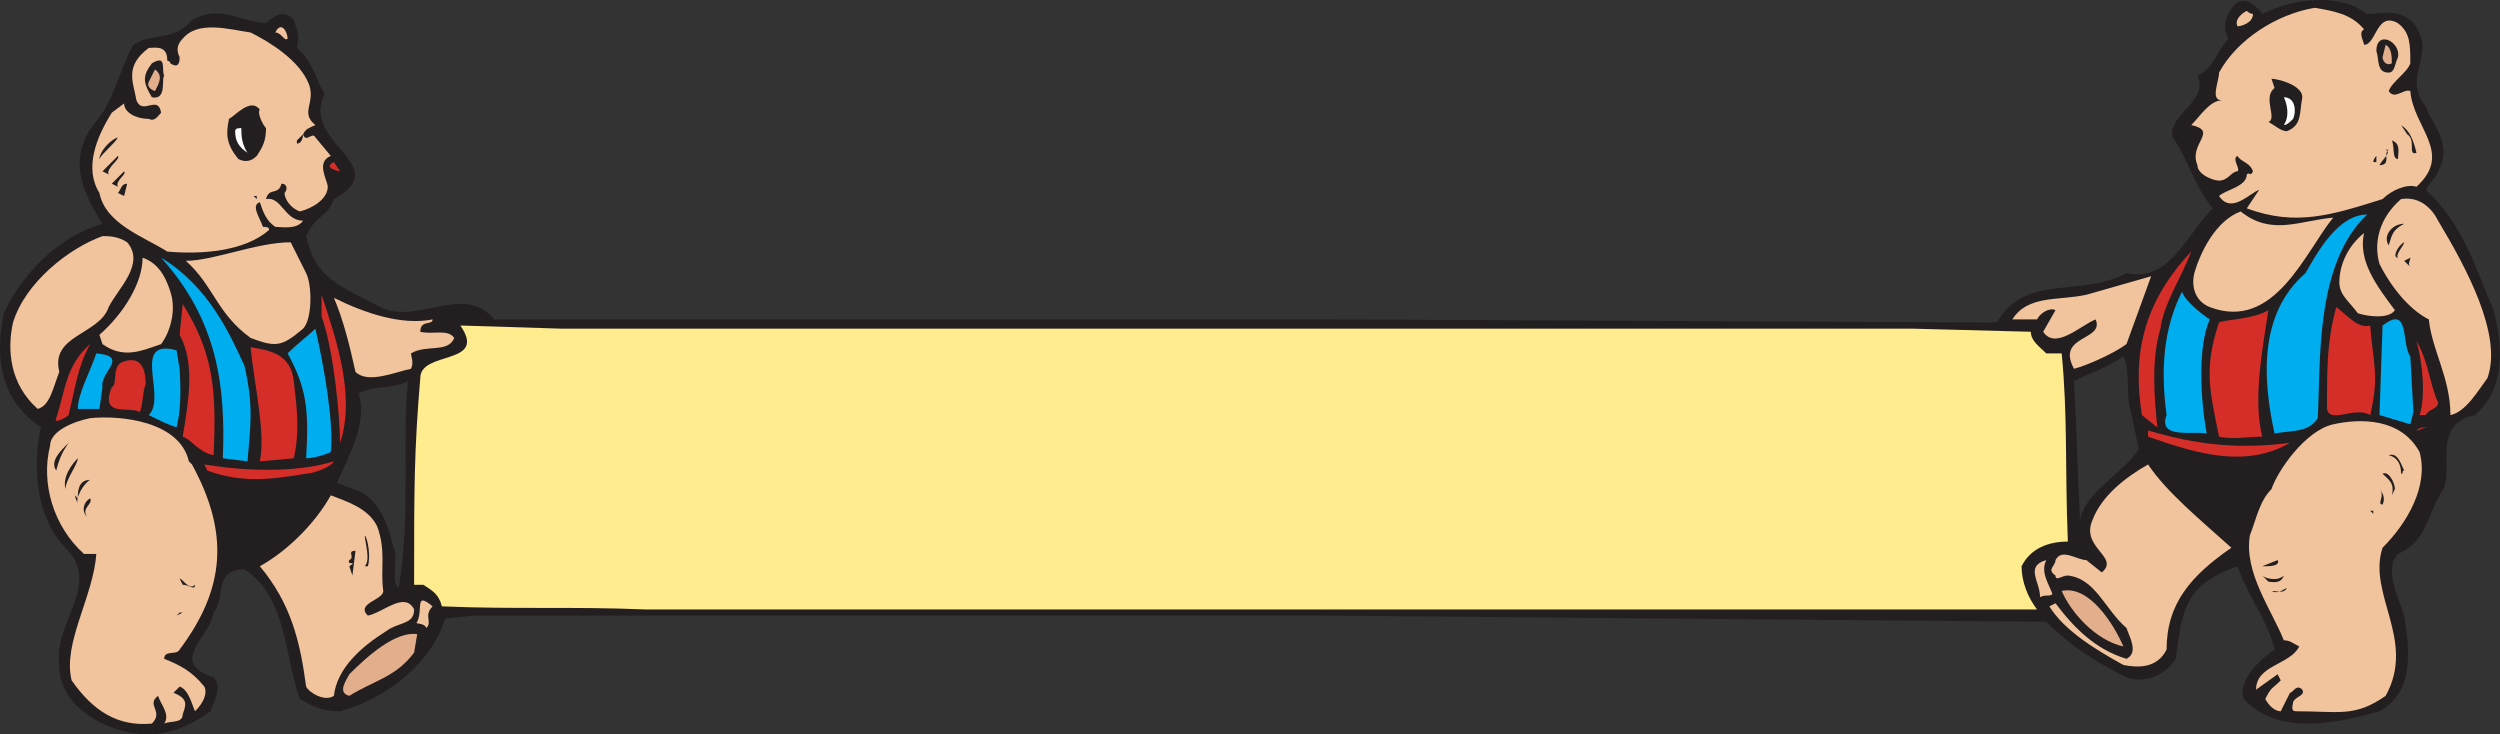<svg xmlns="http://www.w3.org/2000/svg" width="607.714" height="178.515"><rect width="100%" height="100%" fill="#333333" stroke="none"/><path fill="#231f20" fill-rule="evenodd" d="M549.915 3.398c7.5-3.75 18.75-5.25 25.5 0 3.75 0 7.5-1.5 11.25 2.25 6 7.5-3 12.75 3 20.25 1.5 4.5 6.75 9 3 15.75 0 .75-2.25 3-3 4.5 9 8.25 12 18.75 16.5 29.25 2.25 9 3 18.75-4.5 25.5-11.25 2.25-4.5 14.25-8.25 18.75-3.75 6.75-3.75 12-10.5 15-3.75 3.75.75 12 1.5 15 1.5 9 2.25 18.75-6 23.25-10.5 3-24.75 6-33-3-1.5-3.75 3-9 7.5-12-1.5-6.75-6.75-13.5-9-20.25-12.75 4.5-13.5 10.5-15 22.5-3 4.5-8.25 6-12 4.5-7.5-3.75-13.5-7.5-19.5-13.5l-175.5-1.5h-207l-6.75.75c-3 10.5-14.25 19.5-25.5 22.5-3.75 0-6-.75-9.75-3-3.75-9.75-3-24.75-13.5-31.5-7.5 0-4.5 6.75-7.5 10.5-.75 6-11.25 12 0 15.75 2.25 2.25 0 6-.75 8.25-8.25 6-16.5 7.5-26.25 3-6-3-10.5-7.5-10.5-14.25-1.5-10.5 10.5-19.5 1.5-28.5-6.75-6.75-8.25-18.75-6-29.25-9.75-6.75-11.25-16.5-9-27.75 4.5-9.75 13.5-18.75 24-21.75-5.25-8.25-8.25-15.75-2.25-24 5.25-6 6-12.75 9.75-19.5 4.5-3 9.75-.75 14.25-6 6.75-3.75 10.5 0 18 .75 1.5-1.5 4.5-3.75 6.75-.75.75 2.25 1.5 3.75.75 6.75 3.75 3 4.5 7.5 6.75 11.25-6 12 17.25 17.25 2.25 25.5-1.5 4.5-4.5 3.75-6.75 9 2.25 10.5 8.25 12 18 17.25 9 4.5 20.25-6 27.75 3h204.75l160.5.75c6.75-12 20.25-6 31.5-12 10.5 2.25 14.25-9 21-15.75-4.5-5.25-6-12-9.75-17.25-1.5-5.25 9-9 6-15 3.75-1.5 5.25-6.75 7.5-9-1.5-3-.75-5.25 1.5-8.25 2.25-2.25 5.25 0 6.75 2.25m-33.75 83.25c-4.5 3-7.5 3.75-12 6 .75 13.5.75 20.25 1.5 34.5 0-6.75 10.5-12 14.25-18l-2.25-10.5c-.75-3 0-9.75-1.5-12m-417 6c-4.5 2.25-7.5.75-12 3 2.25 6.75-2.25 15-5.25 21.75l6 2.25c6 3.75 6.75 10.5 8.25 15 0 3-.75 7.5.75 8.25 3-17.25.75-36 2.25-50.25"/><path fill="#f1c49e" fill-rule="evenodd" d="M574.665 7.148c-1.5.75 0 3 0 3.75 3 0 3-8.25 8.25-5.25 3 2.25 3 5.25 3 9.75-.75 2.25-4.5 4.5-5.25 6.75 1.5 2.25 3.75-.75 5.25 0 .75 9 10.5 15 1.5 23.25-2.25-.75-6 .75-8.25 3-12 3.75-21 6.75-33 2.25l3-4.5c-2.25.75-6.75 6-9.75 1.5 1.5-1.5 6.75-2.25 6.75-5.25.75-.75.75.75 1.5-.75-.75-2.25-3-2.25-3.75-3.75-1.5.75.75 3 0 3.75-1.5 0-2.25 2.25-4.5 2.25-1.5 0-5.25-1.5-5.25-3.75-2.25-5.25 5.25-8.25-1.5-9.75 2.25-2.25 4.5-6 7.5-6-3 0-.75-4.5-.75-6.75 4.5-8.25 14.25-14.25 23.25-15.75 4.5.75 9 1.5 12 5.25m-27-3.75c0 2.25-3 3-3.75 3-.75-1.5.75-3 2.25-3.75.75.75 1.5.75 1.5.75m-472.5 17.25c1.5 4.5-2.25 6.75 1.5 9.75-1.5.75-2.25.75-3 2.25.75 2.25 2.25-.75 3 .75l3.75 4.5c-3.75 1.5-.75 6-.75 7.5 0 3-3.75 5.25-6.75 6-2.25-.75-3.75-3-3.75-4.5.75-.75.75-2.25-.75-2.25-.75 3-3 .75-3.75 3.75 3.75-.75 4.5 5.25 9 5.25-1.5 2.25-5.25 1.5-6.75 1.5-2.25-1.5-3-3.75-3.75-6-2.25.75 0 3.75.75 6 .75 0 1.5 0 1.5.75-6 5.25-16.5 6-24.75 5.25-6-3.75-15-6.75-16.5-14.25-3.75-6-.75-13.5 3-19.5l3-2.25c0 2.25 3 3.75 6 3.75 1.5.75 2.25-.75 3-1.5-.75-4.5-4.5.75-6-3-.75-4.5-3-8.25 3-12.75 1.5 0 4.5-.75 4.5 3-.75 0 .75 0 .75.75 2.25 1.5 2.25-.75 2.25-1.5-.75-1.5-.75-3 .75-4.5 3.75-4.5 11.25-2.25 16.5-1.5 4.5 2.25 12 6.75 14.25 12.75m-5.25-11.25c-.75.75-1.5-1.5-3-1.5 1.5-3 3 0 3 1.5"/><path fill="#231f20" fill-rule="evenodd" d="M582.915 13.898c-.75 1.5-.75 3.75-2.25 3.75-3 0-2.25-3-3-5.25 0-5.25 6-2.25 5.25 1.5"/><path fill="#e3ae8c" fill-rule="evenodd" d="M581.415 15.398c-1.5.75-2.25-.75-2.25-1.5l.75-3c1.5.75 1.5 3 1.5 4.5"/><path fill="#231f20" fill-rule="evenodd" d="M39.915 18.398c-.75.75.75 6-3 5.25-2.25-3.75-2.25-5.25 0-8.25 3.75-2.25 2.25 1.5 3 3"/><path fill="#e3ae8c" fill-rule="evenodd" d="M37.665 22.148s-2.25-.75-1.5-2.25l1.5-3c2.25 1.5.75 3.75 0 5.25"/><path fill="#231f20" fill-rule="evenodd" d="M559.665 23.648c-.75 3.75 0 6.75-3.75 8.25-1.5 0-3-1.5-4.5-2.25 2.25-.75-1.5-6 1.5-8.25l-.75-2.25c1.5 0 7.5 1.5 7.5 4.5"/><path fill="#fff" fill-rule="evenodd" d="M557.415 28.898c-.75.75-1.5 1.5-2.25 1.5 1.5-2.25.75-5.25 0-6.75 3 0 3 3.75 2.25 5.25"/><path fill="#231f20" fill-rule="evenodd" d="M63.165 26.648c-.75.75.75 3.75 1.5 4.5 0 3-.75 4.5-2.25 6.75-1.5 1.5-3 1.5-4.5.75-3-3.75-3-6-2.25-9.75 1.5-.75 5.25-5.25 7.5-2.25"/><path fill="#fff" fill-rule="evenodd" d="m60.915 30.398.75 1.5-.75-1.5"/><path fill="#231f20" fill-rule="evenodd" d="M587.415 37.148c-2.25.75 0-3-2.25-4.5l-1.5-2.25c2.25 1.5 3 3.75 3.75 6.75"/><path fill="#fff" fill-rule="evenodd" d="M60.165 37.148c-2.25-1.5-3-3-3-5.25 0-.75.75-.75 1.5-.75 0 1.5 0 3.75 1.5 6"/><path fill="#231f20" fill-rule="evenodd" d="M72.165 34.898v-.75l1.5-1.5s0 2.25-1.5 2.25m-43.5-1.5c-.75 1.5-3.75 3.75-4.5 5.25 0-1.5 2.25-4.5 4.5-5.25m554.25 5.25c-1.5 0-.75-3-1.5-4.5 2.25.75 1.5 3 1.5 4.5m-2.25-2.25c-1.5.75.75 3.75-2.25 3.75.75-1.5 3-3 1.5-3.75h.75m-554.25 6-1.5-.75 3.75-3.75c.75.75-3 3-2.25 4.5m551.25-3h-.75c0-.75.75-1.5.75-1.5v1.5"/><path fill="#d52e29" fill-rule="evenodd" d="M82.665 41.648s-4.5-.75-1.5-2.25l1.5 2.25"/><path fill="#231f20" fill-rule="evenodd" d="m28.665 45.398-1.5-.75 3-3c.75.75-2.25 2.25-1.5 3.75m1.5 2.25-1.5-.75c.75-.75.75-2.25 2.25-2.25l-.75 3m32.25.75-.75-.75h.75zm0 0"/><path fill="#f1c49e" fill-rule="evenodd" d="M592.665 53.648c6.75 11.25 15.75 27.75 12 38.25-2.25 3-5.25 8.25-9 9 0-9-4.5-15.75-5.25-23.25-4.5-2.25-9-7.5-12-13.5-1.5-5.25 0-11.25 5.25-15.75 4.5-.75 7.5 2.25 9 5.25m-25.5-.75c-6.75 8.25-14.25 27.75-30 21.75-3.75-1.5-4.5-5.25-3.75-8.25 1.5-5.25 5.25-12.75 11.25-15 7.5 6 14.25 2.25 22.5 1.5"/><path fill="#00adef" fill-rule="evenodd" d="M563.415 101.648c-2.25 3.75-7.5 3-10.5 3.75-3-13.5-3.75-29.25 7.5-39 2.25-3.75 7.5-14.25 15-14.25-12.75 12-11.25 36-12 49.5"/><path fill="#231f20" fill-rule="evenodd" d="M584.415 54.398c-3 1.5-3 3-3.75 5.25-1.5-2.25.75-5.25 3.75-5.25"/><path fill="#f1c49e" fill-rule="evenodd" d="M582.165 75.398c-1.5 2.25-6.75 1.5-9 .75-2.25-3-4.5-4.5-4.5-7.5 0-4.5 2.25-9 6-12-1.5 6.75 3 12.75 7.5 18.75m-551.25-16.5c4.5 5.25-2.25 11.25-4.5 15.75-2.25 6.75-14.25 6.75-12 15.75-1.5 3.75-2.25 8.25-5.25 9-6.75-6-7.5-14.25-6-21 3-9.75 13.5-18 21.75-21 1.5 0 3.75 0 6 1.5m43.5 7.5c1.5 3 1.5 11.25-.75 13.5-5.25 4.5-6.75 4.5-12.75 2.25-8.25-6-9-12.75-15.75-18.75 6.75 0 17.25-4.5 25.5-4.5l3.75 7.5"/><path fill="#231f20" fill-rule="evenodd" d="M582.915 62.648c-1.5 0 0-3 1.5-3.75 0 .75-2.25 3-1.5 3.75"/><path fill="#d52e29" fill-rule="evenodd" d="M525.165 79.898c-2.25 7.5-1.5 16.5-.75 24l-3.75-3c-2.25-14.25 0-27 12-39.75-2.25 6-6.75 12.75-7.5 18.75"/><path fill="#f1c49e" fill-rule="evenodd" d="M41.415 70.898c1.5 4.5 0 9.75-2.25 12.75-4.5 1.5-9 3.75-14.25 0l-.75-2.25c6-5.25 10.5-12.75 10.5-18.75 4.5 1.5 6 6 6.75 8.25"/><path fill="#00adef" fill-rule="evenodd" d="M59.415 88.898c2.25 9.75 1.5 14.25.75 23.25l-6-.75c.75-18-1.5-33.75-15-48.75 11.25 6.75 16.5 18 20.25 26.25"/><path fill="#231f20" fill-rule="evenodd" d="m585.915 64.898-1.5-1.5 1.5-.75c0 .75-.75 1.5 0 2.25"/><path fill="#f1c49e" fill-rule="evenodd" d="M516.915 83.648c-3 2.25-9.75 5.25-12.75 6-4.5-8.25 7.5-6.75 5.25-12-3.75 1.5-9.75 7.5-12.75 3l3-5.25c-1.5-.75-3.75.75-4.5 2.25h-6c3.75-6 11.25-4.5 18-6l15.75-4.5-6 16.5"/><path fill="#00adef" fill-rule="evenodd" d="M537.165 77.648c-3 6.75-2.25 19.5-.75 27.75-3-.75-12 1.5-9.75-4.5-1.5-11.25-.75-21 3.75-30 .75 2.25 4.5 5.25 6.75 6.75"/><path fill="#d52e29" fill-rule="evenodd" d="M82.665 107.648c0-6-1.5-22.5-4.5-30.75v-5.25c3.75 11.25 8.25 24.75 4.5 36"/><path fill="#f1c49e" fill-rule="evenodd" d="M105.165 77.648c0 1.5-3 0-3 3 3 .75 6.75-.75 8.25 1.5-1.5 3.75-6.75 1.5-10.5 3.75 0 .75.75 2.25 0 3.75-3.75.75-10.5 3.75-13.5.75-1.5-6.75-3-12.75-5.25-18 7.5 3.75 16.5 6.75 24 5.25"/><path fill="#d52e29" fill-rule="evenodd" d="M51.915 110.648c-3.75-.75-5.25-3.75-7.5-4.5 1.5-9 3-18-.75-24.75l.75-7.5c7.5 12 8.25 21 7.5 36.75m524.25-31.5c.75 9.75 2.25 12 0 21.75-3.75-2.25-9.75 2.25-10.5-1.5 0-10.5 0-16.5 2.25-24.75 3 2.25 5.25 5.25 8.25 4.5m-26.25 27c-3.75 0-6.75.75-10.5 0-2.25-11.25-3.75-16.5 0-27.75 1.5-.75 8.25-.75 12-3-1.5 9.75-3.75 21.75-1.5 30.75"/><path fill="#00adef" fill-rule="evenodd" d="m585.915 86.648.75 13.5-.75 3-7.5-2.25.75-21.75c6.75-5.25 4.5 4.5 6.75 7.5"/><path fill="#feec8e" fill-rule="evenodd" d="m465.165 79.898 28.5.75c0 2.25 2.25 3.75 3.75 5.25h3.75c1.5 15.75.75 26.25 1.5 45.75-4.5 0-9 1.5-11.25 6 0 3.75 1.5 7.5 3.75 10.5h-338.25c-18-.75-31.5 0-49.5-.75-.75-3-2.25-3.75-4.5-5.25h-2.25c0-24 0-32.25 1.5-50.25 0-6.75 16.5-3 9.75-12.75h.75l24 .75h328.5"/><path fill="#00adef" fill-rule="evenodd" d="M80.415 109.898c-1.5.75-4.5 1.5-6 1.5.75-12 0-17.25-4.5-25.5 2.25-2.25 5.25-4.5 6.75-6 2.25 9.75 4.5 23.25 3.75 30"/><path fill="#d52e29" fill-rule="evenodd" d="M592.665 97.898c0 1.5-2.25 1.5-3 3h-1.5c1.5-4.5.75-12.75-.75-18 3 5.25 3 9.75 5.25 15m-576 3c-.75.75-3.75 2.25-3 .75 2.25-6.75 2.25-12.75 8.25-18-3 5.25-3.75 11.25-5.25 17.25"/><path fill="#00adef" fill-rule="evenodd" d="M43.665 89.648c0 1.5.75 8.25-.75 14.25-2.25-.75-3.75-1.5-6.75-3 4.5-4.5-4.5-18.75 6.75-15.75l.75 4.5"/><path fill="#d52e29" fill-rule="evenodd" d="M71.415 92.648c.75 6.75 1.5 12 0 18.75l-8.25.75c1.5-6.75-1.5-19.5-2.25-27.75 4.5.75 9.75 1.5 10.5 8.25"/><path fill="#00adef" fill-rule="evenodd" d="m24.915 94.148-.75 5.25h-5.25c0-3.75 3-9 4.5-13.5 8.25.75.75 4.5 1.5 8.25"/><path fill="#d52e29" fill-rule="evenodd" d="M35.415 93.398c-.75 1.5-.75 6-1.5 6.75-2.25-1.5-9.75 1.5-6.75-6 1.5-.75 0-4.5 2.25-6 5.25-2.25 6 2.25 6 5.25"/><path fill="#f1c49e" fill-rule="evenodd" d="m45.915 112.148.75.75c9 16.5 8.25 30-3 45-.75 1.5-3.75 0-3.75 2.25 3.75 1.5 6.75 3 9.75 6.75.75 1.5 0 3.75-2.25 6-.75-1.5-1.5-5.25-3.75-6l-1.5 1.5c3.75 1.5 3 3 2.25 5.25 0 2.25-3 1.5-4.5 2.25 1.5-2.25-.75-4.5-1.5-6.75-3 2.25 1.5 3.75-1.5 6.75-8.25.75-14.25-3-19.5-10.5-2.25-9 5.25-20.25 6-30.75h-3c-7.5-6.75-10.5-17.25-8.25-26.25 0-3.75 6-6 9.75-6.75 7.5-.75 21.75.75 24 10.5m542.25-2.25c2.25 8.25-3 17.25-9 23.25-3.75 11.25 8.25 22.5.75 36-7.5 5.25-11.25 3.75-21.75 3.75-1.5 0-.75-1.5-.75-2.25.75-1.5 3-1.5 2.25-3-1.5-1.5-2.25.75-3 .75l-2.25 4.5c-1.5 0-3-1.5-3.75-3 1.5-3 1.5-2.25 3.75-4.5l-.75-1.5-5.25 3.75c0-6 8.25-6 10.5-10.5-1.5-.75-2.25-1.5-3.75-1.5-3-7.5-9.75-16.5-8.25-25.5 1.5-3.75 2.25-8.25 5.25-11.25 1.5-4.5 8.25-14.25 15-15.75s16.5-1.5 21 6.75"/><path fill="#d52e29" fill-rule="evenodd" d="M590.415 103.898c-1.5 0-2.25.75-3 .75.75-.75 1.5-.75 3-.75m-33.75 3.75c-10.5 6-21.75 3-34.5-1.5v-1.5c12.75 3.75 22.5 4.5 34.5 3"/><path fill="#231f20" fill-rule="evenodd" d="M13.665 114.398c-1.5-2.25.75-4.5 3-6.75-1.5 2.25-2.25 3.75-3 6.75m570.75 0c-.75 0 0 .75-.75.75 0-.75 0-3.75-3-4.5 2.25-.75 3 2.25 3.75 3.75m-568.5 4.5c-.75-3 1.5-6 3-7.5 0 1.5-3 5.25-3 7.5"/><path fill="#d52e29" fill-rule="evenodd" d="M74.415 115.148c-9 1.5-15.75 2.25-24-.75l-.75-1.5c9 1.5 21.75 2.25 31.5-.75-.75 1.5-5.25 3-6.75 3"/><path fill="#f1c49e" fill-rule="evenodd" d="M542.415 133.148c-9.75 6.75-15.75 13.5-15.75 24.75-2.25 4.5-6.75 4.5-10.5 3.75-6.75-3.75-14.25-8.25-18-14.25l1.5-.75c4.5 6 9.75 11.25 17.25 13.5 3-1.5.75-5.25 0-7.5-5.25-4.5-7.5-12-14.25-12.75-1.5 0-3 1.5-3 0-2.25-1.5 0-2.25 0-3.75 1.5-3 5.25 0 7.5 0l3.75 3c4.5-3.75-5.25-6-2.25-12.75 2.25-6 8.25-10.5 13.5-13.5 4.5 6.75 12.75 13.5 20.25 20.25"/><path fill="#231f20" fill-rule="evenodd" d="m582.165 118.898-.75 1.5c.75-3-.75-3.75-2.25-5.25 1.5-.75 3 2.25 3 3.75m-560.25-2.25c-1.5.75-3.75 4.5-3 6l-.75-2.25.75.75c0-1.5 0-4.5 3-4.5m557.25 6c-1.5 0 .75-2.25-.75-3.75.75.75 1.5 2.25.75 3.75"/><path fill="#f1c49e" fill-rule="evenodd" d="M91.665 127.898c2.25 6 .75 10.5 1.5 15.75 0 2.25-6.75 3-3.75 6 3.75-.75 9-6 11.25-1.5 0 3.75-3.75 3-6.75 5.25-6 3.75-12 9-12.75 15.75-2.25 1.5-6-.75-6.75-2.25-1.5-11.25-3.75-20.25-11.25-29.25 6.75-3.75 13.5-10.5 17.25-17.25 3.75 1.5 9 3 11.25 7.5"/><path fill="#231f20" fill-rule="evenodd" d="M21.165 125.648c-1.5-1.5-.75-3.75.75-4.5.75 1.5-2.25 2.25-.75 4.5m555.75-.75-.75-.75h.75zm-487.5 12.75h-.75c1.5-1.5 0-6 0-7.5.75.75 1.5 5.25.75 7.5m-3.75 2.25-.75-2.25c2.25-1.5-.75 0 0-1.5 1.5-.75-.75-2.25 1.5-2.25l-.75 6"/><path fill="#f1c49e" fill-rule="evenodd" d="M497.415 136.148c-1.5 3 .75 6 1.5 8.25-.75.75-1.5 0-3 .75 0-3.75-3.75-7.5 1.5-9"/><path fill="#231f20" fill-rule="evenodd" d="M550.665 137.648h-.75l3.75-1.5c.75 1.5-2.25 1.5-3 1.5m.75 3.75-1.5-1.5c.75.75 3.75 1.5 5.25 0-.75 2.25-3 1.5-3.75 1.5m-504 .75c0 1.5-1.5 0-3 0l-.75-1.5c.75 0 2.25 3 3.75 1.5"/><path fill="#e3ae8c" fill-rule="evenodd" d="M516.165 157.148c-6.75-1.5-12.75-8.25-15-13.5 6.75-1.5 12.75 8.25 15 13.5"/><path fill="#231f20" fill-rule="evenodd" d="M555.915 142.898c-.75 1.5-2.25.75-3.75.75 1.5.75 2.25 0 3.75-.75m-512.25 2.25 1.5.75-1.5-.75"/><path fill="#f1c49e" fill-rule="evenodd" d="M105.165 147.398c-2.25 2.25 0 3.75-1.5 5.25-.75-1.5-3-.75-2.25-1.5 1.5-3-.75-7.5 3.75-3.75"/><path fill="#231f20" fill-rule="evenodd" d="m42.915 149.648.75-.75h.75zm0 0"/><path fill="#e3ae8c" fill-rule="evenodd" d="M100.665 158.648c-4.5 6-9.75 6.75-15.75 10.5-3-.75-.75-3.75 0-5.25 4.5-4.5 11.25-10.5 16.5-9.75l-.75 4.5"/></svg>
